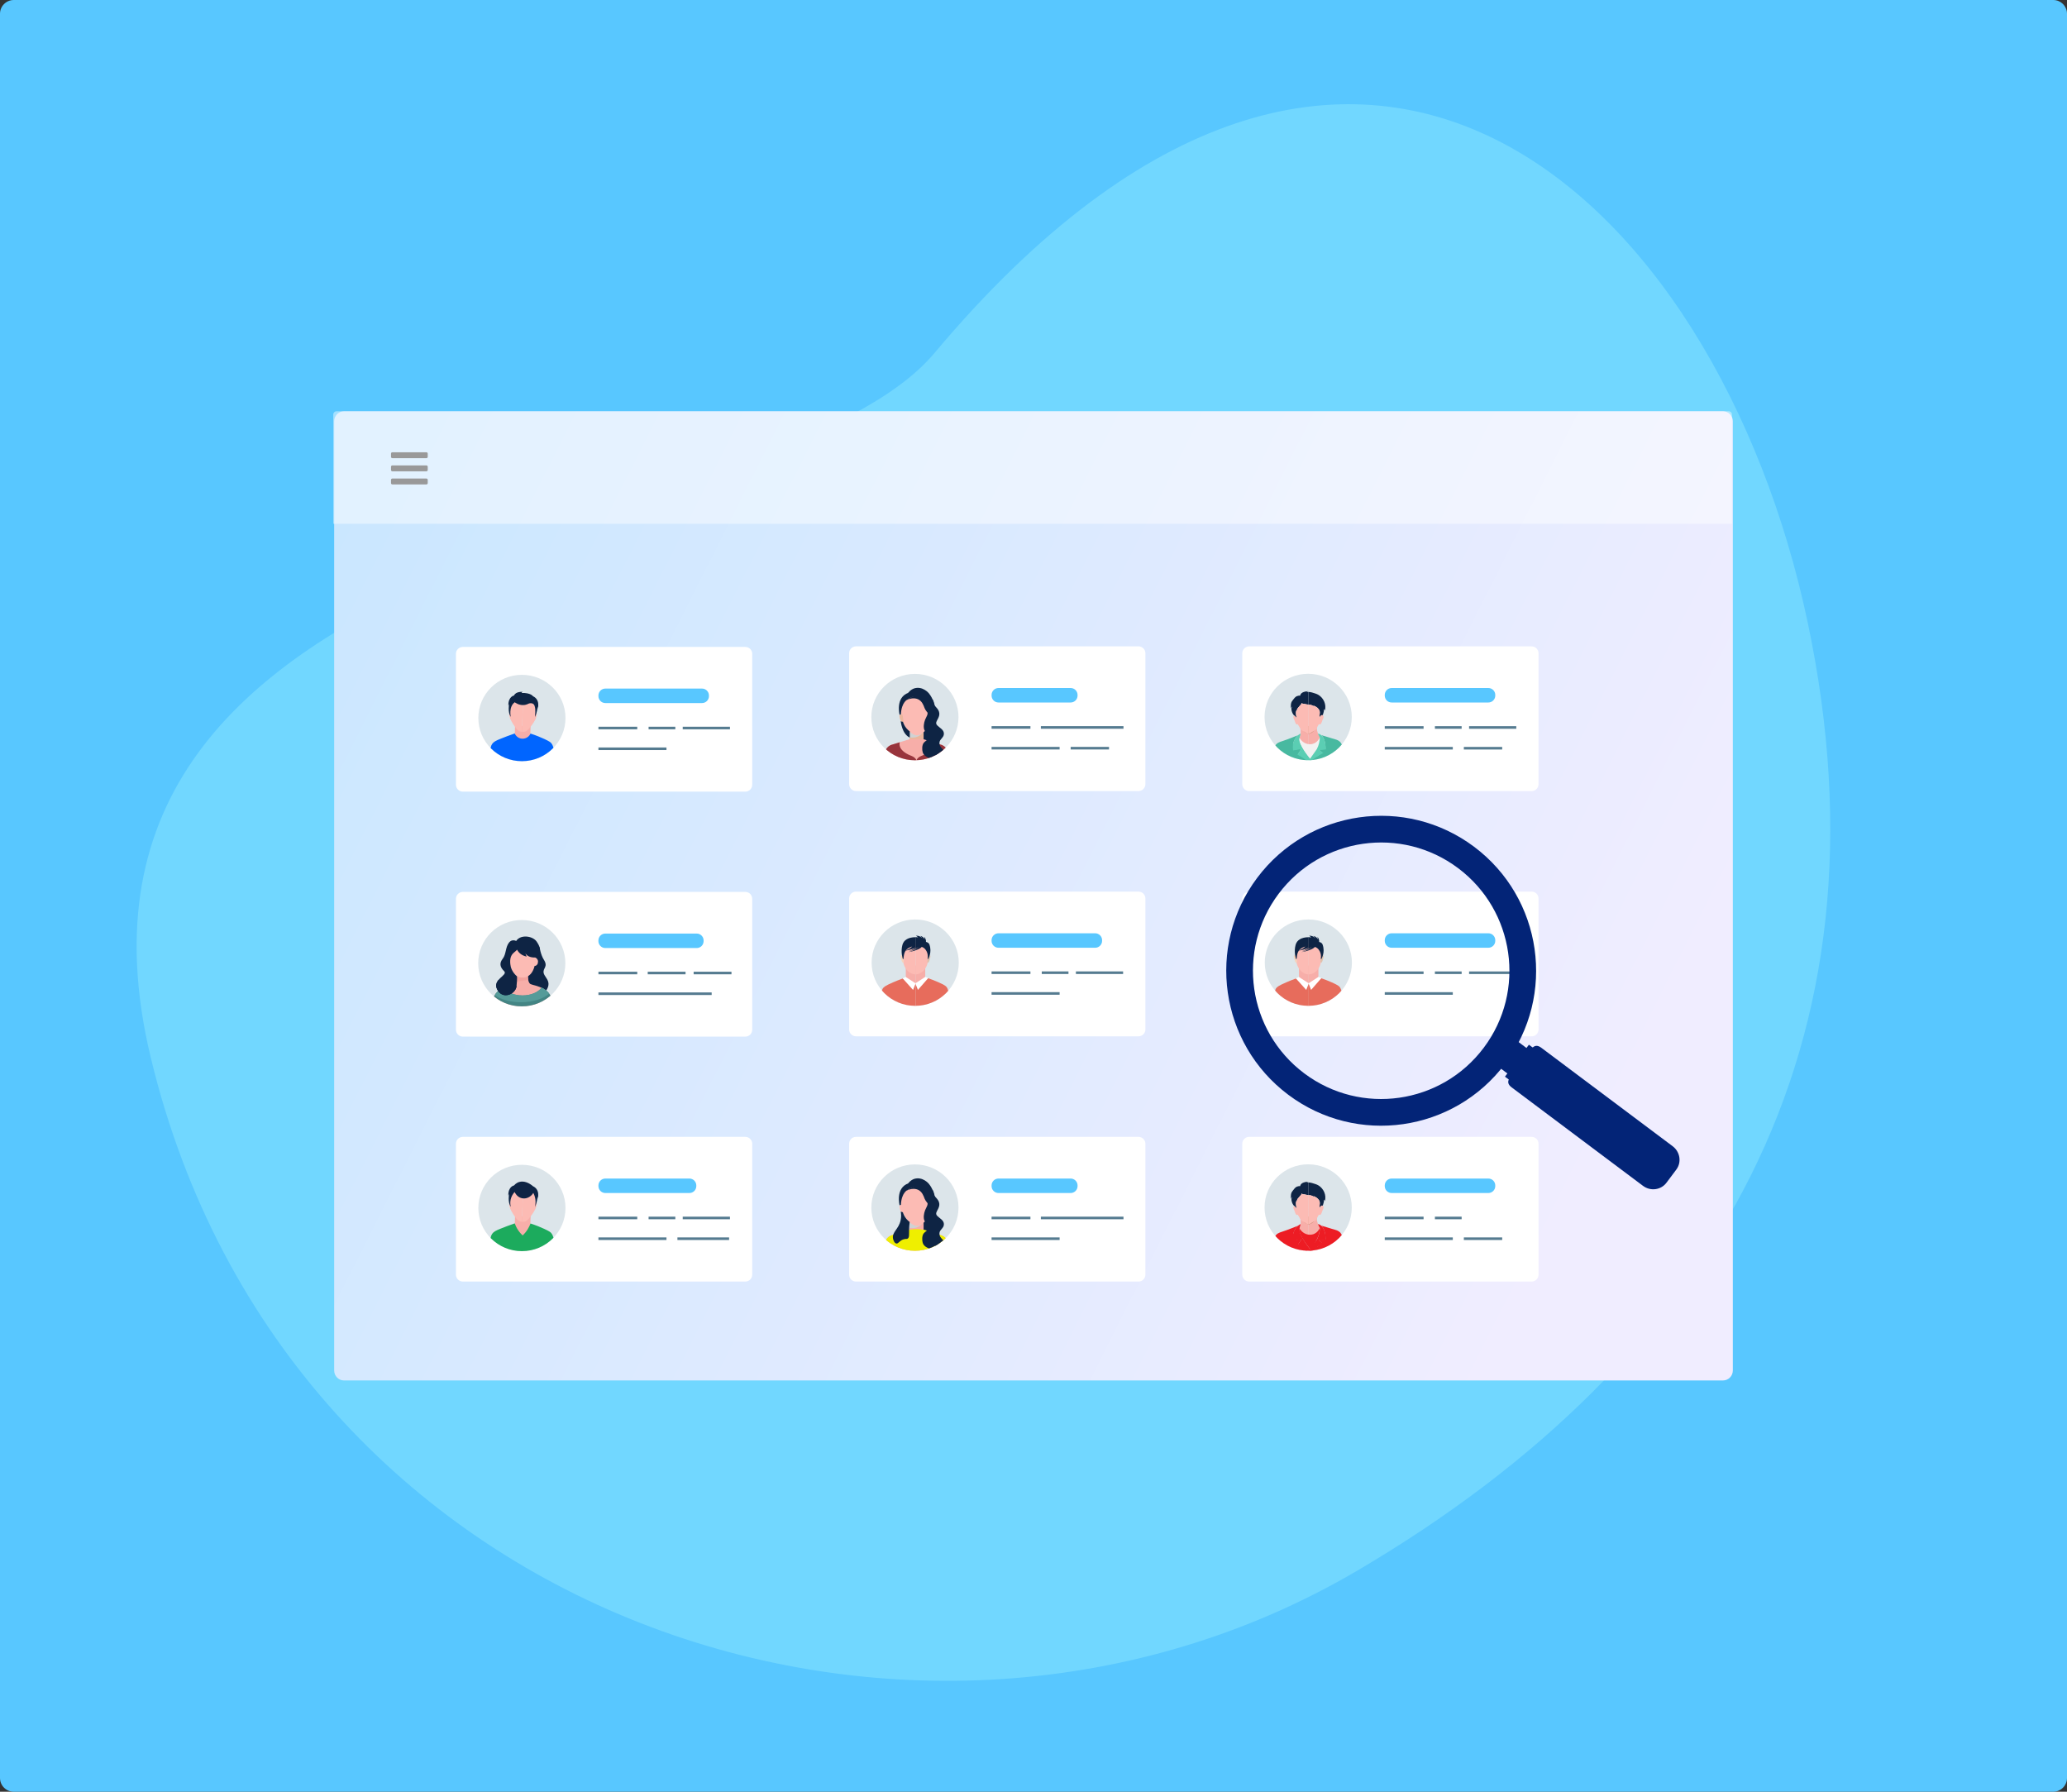 <?xml version="1.0" encoding="utf-8"?>
<svg xmlns="http://www.w3.org/2000/svg" xmlns:xlink="http://www.w3.org/1999/xlink" version="1.1" id="Layer_1" x="0px" y="0px" viewBox="0 0 600 520" style="enable-background:new 0 0 600 520;">
<rect x="0" y="0" width="600" height="520" fill="#333333" stroke="none"/>
<style type="text/css">
	.st0{fill:#58C7FF;}
	.st1{fill:#71D7FF;}
	.st2{fill:url(#SVGID_1_);}
	.st3{opacity:0.45;fill:#FFFFFF;enable-background:new    ;}
	.st4{fill:#FFFFFF;}
	.st5{clip-path:url(#SVGID_3_);}
	.st6{fill:#ED1C24;}
	.st7{fill:#F7AEA9;}
	.st8{fill:#CE9174;}
	.st9{fill:#C0876C;}
	.st10{fill:#754C29;}
	.st11{fill:#0E2444;}
	.st12{fill:#FCBBB4;}
	.st13{fill:none;stroke:#557B90;stroke-width:0.75;stroke-miterlimit:10;}
	.st14{clip-path:url(#SVGID_5_);}
	.st15{fill:#D0D2D3;}
	.st16{fill:#EBB69D;}
	.st17{fill:#EFEF00;}
	.st18{clip-path:url(#SVGID_7_);}
	.st19{fill:#1CAB5D;}
	.st20{clip-path:url(#SVGID_9_);}
	.st21{fill:#F4D4BD;}
	.st22{fill:#E76C5C;}
	.st23{fill:#E0C1AD;}
	.st24{fill:none;}
	.st25{fill:#5B5449;}
	.st26{clip-path:url(#SVGID_11_);}
	.st27{clip-path:url(#SVGID_13_);}
	.st28{fill:#F2A39E;}
	.st29{fill:#438584;}
	.st30{fill:#559B99;}
	.st31{fill:#D97E65;}
	.st32{clip-path:url(#SVGID_15_);}
	.st33{fill:#48B9A0;}
	.st34{fill:#5BCEB3;}
	.st35{fill:#F2F2F2;}
	.st36{clip-path:url(#SVGID_17_);}
	.st37{fill:#98343C;}
	.st38{clip-path:url(#SVGID_19_);}
	.st39{fill:#0065FF;}
	.st40{fill:#032477;}
	.st41{fill:#999999;}
</style>
<g>
	<g>
		<path class="st0" d="M596,520H4c-2.21,0-4-1.79-4-4V4c0-2.21,1.79-4,4-4h592c2.21,0,4,1.79,4,4v512C600,518.21,598.21,520,596,520&#xD;&#xA;			z"/>
	</g>
</g>
<g>
	<path class="st1" d="M524.77,180.82C498.61,56.54,393.44-43.15,271.27,102.44c-45.43,54.14-264.1,52.61-227.5,204.52&#xD;&#xA;		c39.48,163.84,222.5,223.95,350.19,148.89C498.68,394.29,550.47,302.96,524.77,180.82z"/>
</g>
<linearGradient id="SVGID_1_" gradientUnits="userSpaceOnUse" x1="461.384" y1="341.452" x2="94.256" y2="156.159">
	<stop offset="3.196674e-08" style="stop-color:#F0EDFF"/>
	<stop offset="1" style="stop-color:#CAE7FF"/>
</linearGradient>
<path class="st2" d="M99.85,119.36h400.3c1.57,0,2.85,1.3,2.85,2.9v275.48c0,1.6-1.28,2.9-2.85,2.9H99.85c-1.57,0-2.85-1.3-2.85-2.9&#xD;&#xA;	V122.26C97,120.66,98.28,119.36,99.85,119.36z"/>
<path class="st3" d="M502.74,152.01h-406v-31.72c0-0.51,0.42-0.93,0.93-0.93h404.15c0.51,0,0.91,0.41,0.91,0.91V152.01z"/>
<g>
	<path class="st4" d="M444.6,371.94h-82c-1.1,0-2-0.9-2-2v-38c0-1.1,0.9-2,2-2h82c1.1,0,2,0.9,2,2v38&#xD;&#xA;		C446.6,371.05,445.71,371.94,444.6,371.94z"/>
	<g>
		<defs>
			<ellipse id="SVGID_2_" cx="379.73" cy="350.45" rx="12.66" ry="12.54"/>
		</defs>
		<use xlink:href="#SVGID_2_" style="overflow:visible;fill:#DCE5EA;"/>
		<clipPath id="SVGID_3_">
			<use xlink:href="#SVGID_2_" style="overflow:visible;"/>
		</clipPath>
		<g class="st5">
			<g>
				<g id="_x31_0_1_">
					<g>
						<g id="XMLID_56_">
							<path class="st6" d="M379.43,363.04c-0.19-0.16-0.38-0.33-0.59-0.5c-0.73-0.58-1.44-1.01-2.05-1.34c0,0,1.11-1.6,0.98-1.6&#xD;&#xA;								l-2.32,0.39c0,0-0.14-0.08-0.06-1.79c0.29-1.29,0.92-2.06,1.43-2.48c-0.08,0.03-3.07,1.25-4.65,1.75&#xD;&#xA;								c-0.81,0.25-1.66,0.55-2.03,1.39c-0.15,0.33-0.13,0.83-0.17,1.18c-0.12,1-0.18,2-0.22,3.01L379.43,363.04z"/>
							<path class="st6" d="M380.58,362.86c0,0-3.87-4.55-3.3-6.35c0.25-0.71,0.26-1.26,0.26-1.26s-0.1,0.04-0.25,0.13&#xD;&#xA;								c-0.13,0.07-0.32,0.19-0.52,0.37c0,0,0,0,0,0c-0.51,0.44-1.16,1.23-1.45,2.55c-0.08,1.76,0.06,1.84,0.06,1.84l2.36-0.41&#xD;&#xA;								c-0.21,0.4-1.14,1.64-1.14,1.64c0.63,0.34,1.48,0.79,2.23,1.38c0.12,0.09,0.22,0.19,0.33,0.28l0.3,0l1.06,0l0.01,0&#xD;&#xA;								c0,0-0.01-0.01-0.01-0.01L380.58,362.86z"/>
							<path class="st6" d="M390.16,363.02c-0.03-0.45-0.07-0.89-0.11-1.35c-0.11-1.25-0.11-2.78-0.92-3.83&#xD;&#xA;								c-0.6-0.76-1.61-0.93-2.48-1.19c-1.04-0.32-2.08-0.63-3.12-0.95c0.58,0.52,1.22,1.62,1.24,3.99&#xD;&#xA;								c-0.67,0.13-1.82,0.21-2.15,0.08c0.29,0.24,1.18,1.06,1.18,1.06c-0.04-0.04-0.9,0.57-0.95,0.62&#xD;&#xA;								c-0.61,0.64-2.05,0.63-2.47,1.41c-0.01,0.03-0.03,0.09-0.06,0.17L390.16,363.02z"/>
							<g>
								<path class="st7" d="M377.46,353.46C377.46,353.46,377.45,353.46,377.46,353.46c-0.01,0-0.01,0-0.01,0s0.03,0.15,0.05,0.4&#xD;&#xA;									c0.07,0.63,0.14,1.87-0.29,2.65c0.42,0.95,0.68,1.85,2.65,1.91l-0.01-5.36C378.73,353.19,377.6,353.43,377.46,353.46z"/>
								<path class="st7" d="M382.21,353.63c0-0.04-0.01-0.08-0.01-0.12c0-0.02,0-0.03,0-0.05c-0.02-0.52-1.18-0.53-2.35-0.4&#xD;&#xA;									l0.01,5.36c0.28,0.01,0.61,0,0.97-0.03c1.25-0.29,1.93-0.92,2.33-2.11C382.67,355.71,382.29,354.64,382.21,353.63z"/>
								<path class="st8" d="M377.46,353.46C377.46,353.46,377.45,353.46,377.46,353.46c-0.01,0-0.01,0-0.01,0s1.24,1.77,2.41,1.84&#xD;&#xA;									l0-2.25C378.73,353.19,377.6,353.43,377.46,353.46z"/>
								<path class="st9" d="M382.2,353.46c-0.02-0.52-1.18-0.53-2.35-0.4l0,2.25c0.05,0,0.1,0,0.14,0c0.79-0.09,1.7-1.01,2.21-1.8&#xD;&#xA;									C382.2,353.49,382.2,353.48,382.2,353.46z"/>
							</g>
							<path class="st6" d="M381.31,358.16c-0.59,0.22-1.12,0.2-1.45,0.16c-0.11-0.01-0.19-0.03-0.26-0.04&#xD;&#xA;								c-1.47-0.29-2.24-1.51-2.39-1.76c-0.41,1.3,1.55,4.06,2.66,5.47c0.42,0.53,0.71,0.88,0.71,0.88l1.65-3.08&#xD;&#xA;								c0.03-0.06,0.06-0.12,0.09-0.18c0.51-1.02,0.79-2.14,0.8-3.28C383.04,356.54,382.55,357.69,381.31,358.16z"/>
							<path class="st6" d="M384.13,360.89c0,0-0.92-0.59-1.3-0.92c0.46,0.07,1.41-0.01,2.01-0.12c-0.02-2.12-0.52-3.24-1.04-3.84&#xD;&#xA;								c-0.09-0.12-0.19-0.22-0.28-0.3c-0.49-0.43-0.94-0.45-0.94-0.45s0.12,0.42,0.48,1.05c0,0.01,0.06,0.02,0.06,0.03&#xD;&#xA;								c-0.01,1.14-0.29,2.26-0.8,3.28c-0.03,0.06-0.06,0.12-0.09,0.18l-2.08,2.93c-0.05,0.1-0.1,0.21-0.14,0.32l0.07,0l0.53,0&#xD;&#xA;								l0.24,0C381.86,362.01,384.11,360.91,384.13,360.89z"/>
						</g>
						<g>
							<path class="st10" d="M379.84,342.92c0,0-0.01,0-0.01,0v0C379.83,342.93,379.83,342.92,379.84,342.92z"/>
							<path class="st11" d="M382.69,344.02c-0.25-0.15-0.52-0.27-0.8-0.36c-0.67-0.21-1.36-0.48-2.06-0.48l0.01,3.68&#xD;&#xA;								c0.02,0,0.04,0,0.06,0c0.4,0,0.74,0.09,1.1,0.25c0.15,0.07,0.32,0.2,0.48,0.2c-0.05-0.07-0.1-0.14-0.17-0.2&#xD;&#xA;								c0.25,0.17,0.57,0.28,0.82,0.45c0.39,0.27,0.82,0.73,0.94,1.2c0.15,0.59-0.15,1.23-0.01,1.83c0.04-0.16,0.25-0.46,0.4-0.6&#xD;&#xA;								c-0.09,0.1,0.27,0.08,0.28,0.07c0.09-0.02,0.14-0.06,0.18-0.12c0.06-0.08,0.09-0.2,0.14-0.33c0.16-0.46,0.27-0.95,0.25-1.45&#xD;&#xA;								c0.02,0.02,0.06,0.07,0.11,0.13c0.08,0.1,0.17,0.23,0.15,0.28C385.09,346.84,384.2,344.92,382.69,344.02z"/>
							<path class="st11" d="M379.18,343.25c0.2-0.13,0.42-0.24,0.64-0.32v0c-0.44,0.02-0.88,0.1-1.3,0.23&#xD;&#xA;								c-0.24,0.08-0.47,0.17-0.66,0.33c-0.25,0.19-0.41,0.49-0.5,0.78c-0.2-0.09-0.69,0.03-0.9,0.12c-0.53,0.23-0.78,0.68-1.14,1.1&#xD;&#xA;								c-0.14,0.16-0.25,0.31-0.34,0.47c-0.13,0.23-0.21,0.48-0.25,0.81c-0.04,0.4-0.02,0.81,0.01,1.21&#xD;&#xA;								c0.06-0.21,0.16-0.41,0.3-0.58c0.01,0.18-0.1,0.32-0.14,0.5c-0.05,0.22-0.01,0.47,0.04,0.68c0.09,0.45,0.29,0.9,0.58,1.26&#xD;&#xA;								c0.04,0.05,0.09,0.1,0.14,0.15c0.04,0.04,0.09,0.09,0.14,0.13c0.27,0.24,0.58,0.51,0.61,0.81c-0.07-0.63-0.27-1.18-0.23-1.77&#xD;&#xA;								c0.01-0.09,0.02-0.17,0.03-0.26c0.03-0.13,0.06-0.27,0.12-0.41c0.03,0.08,0.07,0.16,0.09,0.24c0.03-0.78,0.47-1.02,0.91-1.58&#xD;&#xA;								c0.2-0.25,0.47-0.44,0.54-0.78c0.23,0.29,0.46,0.19,0.77,0.25c0.42,0.09,0.77,0.21,1.2,0.22l-0.01-3.68&#xD;&#xA;								C379.61,343.17,379.4,343.19,379.18,343.25z"/>
							<path class="st12" d="M383.53,349.93c-0.2,0.12-0.41,0.41-0.47,0.65c-0.14-0.6,0.16-1.24,0.01-1.83&#xD;&#xA;								c-0.12-0.47-0.55-0.93-0.94-1.2c-0.25-0.17-0.58-0.28-0.82-0.45c0.06,0.06,0.12,0.13,0.17,0.2c-0.16,0-0.33-0.13-0.48-0.2&#xD;&#xA;								c-0.36-0.17-0.7-0.25-1.1-0.25c-0.02,0-0.04,0-0.06,0l0.01,8.37c0.55,0,0.6-0.12,0.84-0.3c0.29-0.21,0.61-0.36,0.92-0.54&#xD;&#xA;								c0.14-0.07,0.24-0.16,0.33-0.25c0.12-0.12,0.2-0.27,0.29-0.45c0.09-0.19,0.45-0.97,0.6-1.15c-0.01,0.01,0.18,0.07,0.2,0.07&#xD;&#xA;								c0.08,0.01,0.16,0,0.23-0.04c0.12-0.06,0.21-0.21,0.28-0.32c0.16-0.27,0.21-0.59,0.33-0.88c0.12-0.32,0.34-0.63,0.33-0.99&#xD;&#xA;								C384.18,350.02,383.88,349.73,383.53,349.93z"/>
							<path class="st12" d="M378.63,346.63c-0.31-0.07-0.54,0.04-0.77-0.26c-0.06,0.33-0.34,0.53-0.54,0.78&#xD;&#xA;								c-0.44,0.56-0.88,0.79-0.91,1.58c-0.02-0.08-0.07-0.16-0.09-0.24c-0.06,0.14-0.1,0.28-0.12,0.41c0,0.09-0.01,0.17-0.03,0.26&#xD;&#xA;								c-0.04,0.59,0.16,1.14,0.23,1.77c-0.04-0.36-0.47-0.66-0.75-0.94c-0.02,0.02-0.05,0.04-0.07,0.06&#xD;&#xA;								c-0.03,0.02-0.05,0.04-0.07,0.07c-0.25,0.35,0.13,0.95,0.25,1.27c0.1,0.26,0.15,0.53,0.28,0.78&#xD;&#xA;								c0.05,0.11,0.12,0.22,0.19,0.32c0.06,0.09,0.23,0.12,0.34,0.11c0.06-0.01,0.11-0.04,0.14-0.09c0.19,0.44,0.48,0.77,0.69,1.2&#xD;&#xA;								c0.16,0.31,0.3,0.52,0.6,0.68c0.01,0.01,0.02,0.01,0.03,0.02c0.32,0.17,0.63,0.32,0.93,0.53c0.25,0.18,0.24,0.29,0.87,0.29&#xD;&#xA;								c0.01,0,0.02,0,0.03,0l-0.01-8.37C379.4,346.85,379.05,346.72,378.63,346.63z"/>
						</g>
					</g>
				</g>
			</g>
		</g>
	</g>
	<g>
		<path class="st0" d="M432.04,346.24h-28.08c-1.1,0-2-0.9-2-2v-0.2c0-1.1,0.9-2,2-2h28.08c1.1,0,2,0.9,2,2v0.2&#xD;&#xA;			C434.04,345.34,433.14,346.24,432.04,346.24z"/>
	</g>
	<line class="st13" x1="401.96" y1="353.48" x2="413.23" y2="353.48"/>
	<line class="st13" x1="401.96" y1="359.5" x2="421.71" y2="359.5"/>
	<line class="st13" x1="424.92" y1="359.5" x2="436.05" y2="359.5"/>
	<line class="st13" x1="416.52" y1="353.48" x2="424.28" y2="353.48"/>
</g>
<g>
	<path class="st4" d="M330.48,371.94h-82c-1.1,0-2-0.9-2-2v-38c0-1.1,0.9-2,2-2h82c1.1,0,2,0.9,2,2v38&#xD;&#xA;		C332.48,371.05,331.58,371.94,330.48,371.94z"/>
	<g>
		<path class="st0" d="M310.79,346.24h-20.96c-1.1,0-2-0.9-2-2v-0.2c0-1.1,0.9-2,2-2h20.96c1.1,0,2,0.9,2,2v0.2&#xD;&#xA;			C312.79,345.34,311.89,346.24,310.79,346.24z"/>
	</g>
	<line class="st13" x1="287.83" y1="353.48" x2="299.11" y2="353.48"/>
	<line class="st13" x1="287.83" y1="359.5" x2="307.58" y2="359.5"/>
	<line class="st13" x1="302.14" y1="353.48" x2="326.12" y2="353.48"/>
	<g>
		<defs>
			<ellipse id="SVGID_4_" cx="265.58" cy="350.47" rx="12.65" ry="12.53"/>
		</defs>
		<use xlink:href="#SVGID_4_" style="overflow:visible;fill:#DCE5EA;"/>
		<clipPath id="SVGID_5_">
			<use xlink:href="#SVGID_4_" style="overflow:visible;"/>
		</clipPath>
		<g class="st14">
			<g>
				<g>
					<rect x="267.47" y="353.92" class="st11" width="2.65" height="3.57"/>
					<g>
						<rect x="264.01" y="354.72" class="st7" width="4.09" height="3.96"/>
						<path class="st15" d="M265.04,356.42c0.6-0.02,1.19-0.19,1.65-0.45c0.57-0.32,0.79-0.55,0.9-0.75&#xD;&#xA;							c0.07-0.12,0.11-0.24,0.14-0.32c0-0.07,0-0.15,0-0.22c-1.25-0.05-2.5-0.11-3.75-0.16c0.01,0.62,0.01,1.24,0.02,1.86&#xD;&#xA;							C264.34,356.42,264.7,356.43,265.04,356.42z"/>
					</g>
					<path class="st12" d="M270.85,348.59c0-3.5-2.09-5.51-4.68-5.53c-0.01,0-0.01,0-0.02,0c0,0,0,0,0,0c0,0,0,0,0,0&#xD;&#xA;						c-0.01,0-0.01,0-0.02,0c-2.59,0.02-4.68,2.03-4.68,5.53c0,4.54,3.26,7.19,4.7,7.2l0,0c0,0,0,0,0,0c0,0,0,0,0,0l0,0&#xD;&#xA;						C267.59,355.78,270.85,353.13,270.85,348.59z"/>
					<g>
						<path class="st16" d="M270.61,349.68l-0.29,2.24c1.14,0.51,1.32-2.13,1.32-2.13C271.38,349.13,270.61,349.68,270.61,349.68z"/>
						<path class="st12" d="M261.07,349.99c0,0,0.17,2.43,1.22,1.96l-0.27-2.06C262.02,349.88,261.31,349.38,261.07,349.99z"/>
					</g>
					<path class="st7" d="M264,356.9l-4.91,1.52c0,0-1.72,0.31-2.16,2.1l-0.75,3.25h9.8h0.09h9.8l-0.75-3.25&#xD;&#xA;						c-0.44-1.79-2.16-2.1-2.16-2.1l-4.91-1.52c-0.19,0.95-1.03,1.65-1.99,1.66C265.06,358.58,264.19,357.88,264,356.9z"/>
					<path class="st17" d="M275.86,363.78l-0.75-3.25c-0.44-1.79-2.16-2.1-2.16-2.1l-2.09-0.65c-1.88-0.85-3.49-1.02-4.47-1.05&#xD;&#xA;						c-1.68-0.05-3,0.3-4.2,0.61c-1.31,0.34-2.36,0.76-3.1,1.09c0,0-1.72,0.31-2.16,2.1l-0.75,3.25h10.07H275.86z"/>
					<path class="st11" d="M270.43,348.04c0.03,0.37,0.21,0.72,0.25,1.09c0.05,0.46-0.11,0.87-0.3,1.27&#xD;&#xA;						c-0.42,0.88-0.66,2.02-0.49,2.99c0.08,0.46,0.29,0.81,0.59,1.14c0.28,0.31,0.62,0.55,0.74,0.96c0.31,1.09-0.58,1.32-1.12,2.04&#xD;&#xA;						c-0.47,0.64-0.39,1.96-0.12,2.67c0.42,1.16,2.06,1.6,3.18,1.66c0.42,0.03,0.89,0.07,1.16-0.28c0.22-0.29,0.27-0.78,0.12-1.1&#xD;&#xA;						c-0.13-0.29-0.37-0.34-0.62-0.53c-0.27-0.2-0.49-0.51-0.7-0.77c-0.52-0.65-0.6-1.51-0.04-2.19c0.5-0.61,0.97-1.01,0.9-1.87&#xD;&#xA;						c-0.09-1.04-1.28-1.56-1.94-2.26c-0.63-0.67-0.08-1.28,0.24-1.95c0.24-0.5,0.43-0.96,0.38-1.54c-0.11-1.16-0.99-1.69-1.61-2.59"/>
					<path class="st11" d="M269.07,348.07c0.01,0.38,0.17,0.76,0.19,1.15c0.02,0.48-0.17,0.9-0.39,1.3c-0.5,0.89-0.81,2.07-0.7,3.09&#xD;&#xA;						c0.05,0.48,0.25,0.86,0.54,1.23c0.27,0.34,0.62,0.62,0.72,1.05c0.26,1.16-0.69,1.34-1.29,2.06c-0.53,0.64-0.53,2.02-0.29,2.78&#xD;&#xA;						c0.37,1.23,2.05,1.79,3.21,1.93c0.44,0.05,0.92,0.13,1.23-0.23c0.25-0.29,0.33-0.79,0.2-1.14c-0.12-0.32-0.37-0.38-0.61-0.59&#xD;&#xA;						c-0.27-0.23-0.48-0.56-0.68-0.85c-0.5-0.71-0.53-1.61,0.09-2.28c0.56-0.61,1.08-1,1.05-1.9c-0.03-1.1-1.24-1.7-1.88-2.48&#xD;&#xA;						c-0.62-0.74,0-1.35,0.37-2.02c0.28-0.51,0.35-0.99,0.49-1.59c0.32-1.34-0.05-3.34-0.64-4.32"/>
					<path class="st11" d="M263.23,345.5c0,0,3.61-1.85,4.95,1.85C268.18,347.35,268.72,341.7,263.23,345.5z"/>
					<path class="st11" d="M263.75,343.4c0,0-0.56,1.52-0.3,1.95c0,0-1.77,0.73-1.94,4.33c0,0-0.16-0.04-0.37,0.17&#xD;&#xA;						C261.14,349.86,259.79,344.76,263.75,343.4z"/>
					<path class="st11" d="M263.23,345.5c0,0,4.38-3.22,4.84,1.46c0,0,0.67,2.99,2.78,2.73c0,0,1.29-2.98-1.2-6.09&#xD;&#xA;						c0,0-1.77-2.25-4.35-1.44C265.3,342.17,262.76,343.06,263.23,345.5z"/>
					<path class="st11" d="M261.46,351.64c0.11,0.61,0.2,1.53-0.04,2.57c-0.57,2.5-2.48,3.36-2.22,5.16&#xD;&#xA;						c0.1,0.66,0.49,1.45,0.99,1.53c0.62,0.1,0.96-0.95,2.25-1.26c0.62-0.15,0.78,0.03,1.07-0.19c0.47-0.36,0.35-1.08,0.38-2.56&#xD;&#xA;						c0.01-0.52,0.05-1.3,0.16-2.25c-0.28-0.21-0.62-0.5-0.94-0.88c-0.6-0.72-0.89-1.45-1.03-1.93&#xD;&#xA;						C261.88,351.76,261.67,351.7,261.46,351.64z"/>
				</g>
			</g>
		</g>
	</g>
</g>
<g>
	<path class="st4" d="M216.35,371.94h-82c-1.1,0-2-0.9-2-2v-38c0-1.1,0.9-2,2-2h82c1.1,0,2,0.9,2,2v38&#xD;&#xA;		C218.35,371.05,217.46,371.94,216.35,371.94z"/>
	<g>
		<path class="st0" d="M200.12,346.24h-24.41c-1.1,0-2-0.9-2-2v-0.2c0-1.1,0.9-2,2-2h24.41c1.1,0,2,0.9,2,2v0.2&#xD;&#xA;			C202.12,345.34,201.23,346.24,200.12,346.24z"/>
	</g>
	<line class="st13" x1="173.71" y1="353.48" x2="184.98" y2="353.48"/>
	<line class="st13" x1="173.71" y1="359.5" x2="193.46" y2="359.5"/>
	<line class="st13" x1="196.64" y1="359.5" x2="211.64" y2="359.5"/>
	<line class="st13" x1="188.27" y1="353.48" x2="196.03" y2="353.48"/>
	<line class="st13" x1="198.18" y1="353.48" x2="211.89" y2="353.48"/>
	<g>
		<defs>
			<ellipse id="SVGID_6_" cx="151.5" cy="350.58" rx="12.65" ry="12.53"/>
		</defs>
		<use xlink:href="#SVGID_6_" style="overflow:visible;fill:#DCE5EA;"/>
		<clipPath id="SVGID_7_">
			<use xlink:href="#SVGID_6_" style="overflow:visible;"/>
		</clipPath>
		<g class="st18">
			<g>
				<g>
					<g id="_x39__1_">
						<g>
							<path class="st7" d="M149.5,353.06l-0.01,0.33l-0.08,2.74c0.02,0.29,0.1,1.19,0.61,1.94c0.71,1.05,1.68,0.92,1.81,0.9&#xD;&#xA;								c0.08,0,1.18,0.03,1.77-1.22c0.3-0.63,0.33-1.29,0.33-1.59l0.1-3.36L149.5,353.06z"/>
							<path class="st12" d="M155.83,349c0-0.16-0.08-0.44-0.29-0.29c-0.13,0.1-0.13,0.3-0.14,0.3c-0.02,0,0.21-1.03-0.07-1.91&#xD;&#xA;								c-0.33-1.02-1.24-1.49-1.34-1.53c-0.61-0.27-1.44-0.29-2.08-0.08c-0.03-0.01-0.07-0.02-0.11-0.04l-0.26,9.13&#xD;&#xA;								c0.04,0,0.07,0,0.11,0c0.19,0.02,0.48,0.02,0.81-0.08c0.32-0.1,0.76-0.32,1.89-1.9c0.39-0.55,0.77-1.13,1.13-1.87&#xD;&#xA;								C155.48,350.74,155.85,349.82,155.83,349z"/>
							<path class="st12" d="M149.82,345.75c-0.95,0.34-1.32,1.19-1.42,1.4c-0.37,0.81-0.33,1.81-0.3,1.81c0.01,0,0.08-0.18,0-0.27&#xD;&#xA;								c-0.03-0.04-0.09-0.06-0.14-0.05c-0.11,0.02-0.16,0.19-0.17,0.31c-0.06,0.78,0.25,1.7,0.25,1.7&#xD;&#xA;								c0.28,0.64,0.58,1.18,0.96,1.77c1.05,1.65,1.5,1.91,1.84,2.03c0.28,0.1,0.54,0.12,0.7,0.12l0.25-8.82&#xD;&#xA;								C151.18,345.56,150.41,345.54,149.82,345.75z"/>
						</g>
						<g>
							<g>
								<path class="st19" d="M161.72,363.72c-0.18-0.83-0.35-1.55-0.48-2.16c-0.59-2.57-0.75-3.14-1.23-3.7&#xD;&#xA;									c-0.18-0.21-0.47-0.5-2.07-1.23c-0.93-0.43-2.27-1-3.95-1.54c-0.18,0.5-0.45,1.11-0.86,1.75c-0.48,0.75-0.99,1.32-1.41,1.72&#xD;&#xA;									c-0.4-0.37-0.88-0.88-1.34-1.57c-0.48-0.72-0.78-1.41-0.97-1.94c-1.61,0.56-3,1.09-4.11,1.54&#xD;&#xA;									c-1.36,0.55-2.01,0.86-2.47,1.56c-0.39,0.58-0.38,1.03-0.58,2.21c-0.14,0.81-0.38,1.99-0.81,3.42&#xD;&#xA;									c3.34-0.02,6.68-0.04,10.02-0.07C154.88,363.72,158.3,363.72,161.72,363.72z"/>
							</g>
						</g>
					</g>
				</g>
				<path class="st11" d="M148.27,350.24c-0.1-0.39-0.19-0.95-0.12-1.61c0.15-1.39,0.9-2.32,1.23-2.68c0.07,0.15,0.67,1.48,2.1,1.8&#xD;&#xA;					c1.25,0.28,2.6-0.33,3.32-1.53c0.14,0.25,0.27,0.54,0.38,0.87c0.44,1.31,0.26,2.51,0.1,3.19c0,0,0.65-1.2,0.75-3.07&#xD;&#xA;					c0,0,0.08,0.33,0.1,0.74c0,0,0.29-1.41-0.08-2.27c0,0-0.25-0.91-1.36-1.43c-0.14-0.12-0.35-0.31-0.65-0.5&#xD;&#xA;					c-0.39-0.25-1.82-1.17-3.36-0.7c-0.3,0.09-0.9,0.33-1.48,1c0,0-1.68,0.26-1.65,2.92l0.2-0.49&#xD;&#xA;					C147.77,346.49,147.33,348.98,148.27,350.24z"/>
			</g>
		</g>
	</g>
</g>
<g>
	<path class="st4" d="M444.6,300.77h-82c-1.1,0-2-0.9-2-2v-38c0-1.1,0.9-2,2-2h82c1.1,0,2,0.9,2,2v38&#xD;&#xA;		C446.6,299.87,445.71,300.77,444.6,300.77z"/>
	<g>
		<path class="st0" d="M432.04,275.06h-28.08c-1.1,0-2-0.9-2-2v-0.2c0-1.1,0.9-2,2-2h28.08c1.1,0,2,0.9,2,2v0.2&#xD;&#xA;			C434.04,274.17,433.14,275.06,432.04,275.06z"/>
	</g>
	<line class="st13" x1="401.96" y1="282.31" x2="413.23" y2="282.31"/>
	<line class="st13" x1="401.96" y1="288.33" x2="421.71" y2="288.33"/>
	<line class="st13" x1="416.52" y1="282.31" x2="424.28" y2="282.31"/>
	<line class="st13" x1="426.44" y1="282.31" x2="440.14" y2="282.31"/>
	<g>
		<defs>
			<ellipse id="SVGID_8_" cx="379.78" cy="279.38" rx="12.65" ry="12.53"/>
		</defs>
		<use xlink:href="#SVGID_8_" style="overflow:visible;fill:#DCE5EA;"/>
		<clipPath id="SVGID_9_">
			<use xlink:href="#SVGID_8_" style="overflow:visible;"/>
		</clipPath>
		<g class="st20">
			<g id="XMLID_1_">
				<g id="XMLID_3_">
					<g id="XMLID_4_">
						<g id="XMLID_21_">
							<path id="XMLID_30_" class="st7" d="M379.88,280.19h-2.82v1.93v1.29c0,0.48,0.89,2,2.82,2V280.19z"/>
							<g id="XMLID_26_">
								<path id="XMLID_29_" class="st12" d="M379.88,273.8c-3.18,0-3.65,1.94-3.65,4.42c0,2.75,1.86,4.57,3.65,4.57V273.8z"/>
							</g>
							<path id="XMLID_25_" class="st21" d="M376.27,277.89c-0.22-0.74-0.53-0.74-0.66-0.55s-0.03,0.63,0.19,1.35&#xD;&#xA;								c0.18,0.57,0.35,0.84,0.6,0.62C376.65,279.1,376.27,277.89,376.27,277.89z"/>
							<path id="XMLID_24_" class="st22" d="M376.17,283.98c-1.13,0.41-2.07,0.8-2.76,1.1c-2.37,1.02-2.78,1.4-3.06,1.85&#xD;&#xA;								c-0.2,0.32-0.31,0.97-0.53,2.27c-0.25,1.42-0.35,3.03-0.35,3.03c0,0,0,0,0,0h9.27h0.5h0.65v-6.71&#xD;&#xA;								C378.64,285,377.41,284.49,376.17,283.98z"/>
							<g id="XMLID_22_">
								<path id="XMLID_23_" class="st4" d="M377.02,283.53c-0.28,0.14-0.57,0.29-0.85,0.43c1,1.11,2,2.22,3,3.34l0.71-1.79v-0.14&#xD;&#xA;									C378.92,284.76,377.97,284.14,377.02,283.53z"/>
							</g>
						</g>
						<g id="XMLID_13_">
							<path id="XMLID_20_" class="st7" d="M379.88,280.19h2.82v1.93v1.29c0,0.48-0.89,2-2.82,2V280.19z"/>
							<g id="XMLID_18_">
								<path id="XMLID_19_" class="st12" d="M379.88,273.8c3.18,0,3.65,1.94,3.65,4.42c0,2.75-1.86,4.57-3.65,4.57V273.8z"/>
							</g>
							<path id="XMLID_17_" class="st23" d="M383.48,277.89c0.22-0.74,0.53-0.74,0.66-0.55c0.13,0.19,0.03,0.63-0.19,1.35&#xD;&#xA;								c-0.18,0.57-0.35,0.84-0.6,0.62C383.11,279.1,383.48,277.89,383.48,277.89z"/>
							<path id="XMLID_16_" class="st22" d="M383.5,283.9c0.74,0.25,1.77,0.63,2.98,1.16c1.88,0.83,2.19,1.14,2.37,1.35&#xD;&#xA;								c0.36,0.43,0.52,0.87,0.99,3.28c0.2,1.02,0.35,1.88,0.47,2.54c-3.47,0-6.95,0-10.42,0v-6.71&#xD;&#xA;								C381.08,284.97,382.29,284.44,383.5,283.9z"/>
							<g id="XMLID_14_">
								<path id="XMLID_15_" class="st4" d="M382.7,283.53c0.29,0.11,0.58,0.23,0.87,0.34c-1,1.14-1.99,2.28-2.99,3.42l-0.71-1.79&#xD;&#xA;									v-0.14C380.82,284.76,381.76,284.14,382.7,283.53z"/>
							</g>
						</g>
						<path id="XMLID_12_" class="st24" d="M377.16,275.71c-0.03,0.04-0.06,0.07-0.09,0.11c0.45-0.17,1.33-0.55,1.85-1.12&#xD;&#xA;							C378.25,274.89,377.57,275.25,377.16,275.71z"/>
						<path id="XMLID_11_" class="st11" d="M377.72,276.32c0,0,1.08-0.14,2.16-0.5v-0.3C378.92,276.04,377.72,276.32,377.72,276.32z"/>
						<path id="XMLID_8_" class="st11" d="M376.08,274.23c-0.56,2.07,0.07,3.97,0.15,4.16c0.32,0.06,0.04-1.45,0.8-2.51&#xD;&#xA;							c0.53-0.09,1.85-0.34,2.85-0.84V272C377.83,272,376.47,272.79,376.08,274.23z M377.07,275.82c0.03-0.04,0.06-0.07,0.09-0.11&#xD;&#xA;							c0.41-0.46,1.08-0.82,1.76-1.01C378.4,275.27,377.52,275.65,377.07,275.82z"/>
						<path id="XMLID_7_" class="st11" d="M377.98,276.03c0,0,0.99-0.17,1.9-0.61v-0.38C379.12,275.68,377.98,276.03,377.98,276.03z"/>
						<polygon id="XMLID_6_" class="st25" points="379.88,275.04 379.88,275.04 379.89,275.03"/>
						<path id="XMLID_5_" class="st11" d="M381.7,274.82c0.44,0.16,0.79,0.4,1.05,0.73c1.17,1.51,0.44,2.9,0.78,2.84&#xD;&#xA;							c0.08-0.19,1.2-1.95,0.39-4.25c-0.23-0.66-1.01-0.76-1.01-0.76c0.12-0.78-0.49-1.51-0.49-1.51s0.1,0.34,0.09,0.71&#xD;&#xA;							c-0.2-0.39-0.58-0.82-1.27-0.96c0,0,0.36,0.29,0.63,0.68c-0.01,0-0.01,0-0.01-0.01c-0.46-0.41-0.93-0.75-1.84-0.73&#xD;&#xA;							c0,0,0.14,0.18,0.63,0.47c-0.25-0.02-0.51-0.03-0.79-0.03v3.03c0,0,0.01,0,0.01-0.01c0,0-0.01,0.01-0.01,0.01v0.38&#xD;&#xA;							c0.34-0.17,0.67-0.37,0.93-0.62c-0.22,0.27-0.55,0.51-0.93,0.72v0.3C380.58,275.58,381.28,275.26,381.7,274.82z"/>
					</g>
				</g>
			</g>
		</g>
	</g>
</g>
<g>
	<path class="st4" d="M330.48,300.76h-82c-1.1,0-2-0.9-2-2v-38c0-1.1,0.9-2,2-2h82c1.1,0,2,0.9,2,2v38&#xD;&#xA;		C332.48,299.87,331.58,300.76,330.48,300.76z"/>
	<g>
		<path class="st0" d="M317.91,275.06h-28.08c-1.1,0-2-0.9-2-2v-0.2c0-1.1,0.9-2,2-2h28.08c1.1,0,2,0.9,2,2v0.2&#xD;&#xA;			C319.91,274.16,319.02,275.06,317.91,275.06z"/>
	</g>
	<line class="st13" x1="287.83" y1="282.3" x2="299.11" y2="282.3"/>
	<line class="st13" x1="287.83" y1="288.32" x2="307.58" y2="288.32"/>
	<line class="st13" x1="302.4" y1="282.3" x2="310.15" y2="282.3"/>
	<line class="st13" x1="312.31" y1="282.3" x2="326.01" y2="282.3"/>
	<g>
		<defs>
			<ellipse id="SVGID_10_" cx="265.66" cy="279.38" rx="12.65" ry="12.53"/>
		</defs>
		<use xlink:href="#SVGID_10_" style="overflow:visible;fill:#DCE5EA;"/>
		<clipPath id="SVGID_11_">
			<use xlink:href="#SVGID_10_" style="overflow:visible;"/>
		</clipPath>
		<g class="st26">
			<g id="XMLID_27_">
				<g id="XMLID_28_">
					<g id="XMLID_31_">
						<g id="XMLID_48_">
							<path id="XMLID_55_" class="st7" d="M265.75,280.19h-2.82v1.93v1.29c0,0.48,0.89,2,2.82,2V280.19z"/>
							<g id="XMLID_53_">
								<path id="XMLID_54_" class="st12" d="M265.75,273.8c-3.18,0-3.65,1.94-3.65,4.42c0,2.75,1.86,4.57,3.65,4.57V273.8z"/>
							</g>
							<path id="XMLID_52_" class="st21" d="M262.15,277.89c-0.22-0.74-0.53-0.74-0.66-0.55c-0.13,0.19-0.03,0.63,0.19,1.35&#xD;&#xA;								c0.18,0.57,0.35,0.84,0.6,0.62C262.52,279.09,262.15,277.89,262.15,277.89z"/>
							<path id="XMLID_51_" class="st22" d="M262.04,283.98c-1.13,0.41-2.07,0.8-2.76,1.1c-2.37,1.02-2.78,1.4-3.06,1.85&#xD;&#xA;								c-0.2,0.32-0.31,0.97-0.53,2.27c-0.25,1.42-0.35,3.03-0.35,3.03c0,0,0,0,0,0h9.27h0.5h0.65v-6.71&#xD;&#xA;								C264.52,285,263.28,284.49,262.04,283.98z"/>
							<g id="XMLID_49_">
								<path id="XMLID_50_" class="st4" d="M262.89,283.53c-0.28,0.14-0.57,0.29-0.85,0.43c1,1.11,2,2.22,3,3.34l0.71-1.79v-0.14&#xD;&#xA;									C264.8,284.75,263.85,284.14,262.89,283.53z"/>
							</g>
						</g>
						<g id="XMLID_40_">
							<path id="XMLID_47_" class="st7" d="M265.75,280.19h2.82v1.93v1.29c0,0.48-0.89,2-2.82,2V280.19z"/>
							<g id="XMLID_45_">
								<path id="XMLID_46_" class="st12" d="M265.75,273.8c3.18,0,3.65,1.94,3.65,4.42c0,2.75-1.86,4.57-3.65,4.57V273.8z"/>
							</g>
							<path id="XMLID_44_" class="st23" d="M269.36,277.89c0.22-0.74,0.53-0.74,0.66-0.55c0.13,0.19,0.03,0.63-0.19,1.35&#xD;&#xA;								c-0.18,0.57-0.35,0.84-0.6,0.62C268.98,279.09,269.36,277.89,269.36,277.89z"/>
							<path id="XMLID_43_" class="st22" d="M269.37,283.89c0.74,0.25,1.77,0.63,2.98,1.16c1.88,0.83,2.19,1.14,2.37,1.35&#xD;&#xA;								c0.36,0.43,0.52,0.87,0.99,3.28c0.2,1.02,0.35,1.88,0.47,2.54c-3.47,0-6.95,0-10.42,0v-6.71&#xD;&#xA;								C266.96,284.97,268.16,284.43,269.37,283.89z"/>
							<g id="XMLID_41_">
								<path id="XMLID_42_" class="st4" d="M268.57,283.53c0.29,0.11,0.58,0.23,0.87,0.34c-1,1.14-1.99,2.28-2.99,3.42l-0.71-1.79&#xD;&#xA;									v-0.14C266.69,284.75,267.63,284.14,268.57,283.53z"/>
							</g>
						</g>
						<path id="XMLID_39_" class="st24" d="M263.04,275.71c-0.03,0.04-0.06,0.07-0.09,0.11c0.45-0.17,1.33-0.55,1.85-1.12&#xD;&#xA;							C264.12,274.88,263.44,275.25,263.04,275.71z"/>
						<path id="XMLID_38_" class="st11" d="M263.59,276.32c0,0,1.08-0.14,2.16-0.5v-0.3C264.79,276.04,263.59,276.32,263.59,276.32z"/>
						<path id="XMLID_35_" class="st11" d="M261.95,274.23c-0.56,2.07,0.07,3.97,0.15,4.16c0.32,0.06,0.04-1.45,0.8-2.51&#xD;&#xA;							c0.53-0.09,1.85-0.34,2.85-0.84V272C263.7,272,262.34,272.79,261.95,274.23z M262.95,275.81c0.03-0.04,0.06-0.07,0.09-0.11&#xD;&#xA;							c0.41-0.46,1.08-0.82,1.76-1.01C264.27,275.27,263.4,275.65,262.95,275.81z"/>
						<path id="XMLID_34_" class="st11" d="M263.85,276.03c0,0,0.99-0.17,1.9-0.61v-0.38C264.99,275.68,263.85,276.03,263.85,276.03&#xD;&#xA;							z"/>
						<polygon id="XMLID_33_" class="st25" points="265.75,275.03 265.75,275.04 265.76,275.03"/>
						<path id="XMLID_32_" class="st11" d="M267.57,274.81c0.44,0.16,0.79,0.4,1.05,0.73c1.17,1.51,0.44,2.9,0.78,2.84&#xD;&#xA;							c0.08-0.19,1.2-1.95,0.39-4.25c-0.23-0.66-1.01-0.76-1.01-0.76c0.12-0.78-0.49-1.51-0.49-1.51s0.1,0.34,0.09,0.71&#xD;&#xA;							c-0.2-0.39-0.58-0.82-1.27-0.96c0,0,0.36,0.29,0.63,0.68c-0.01,0-0.01,0-0.01-0.01c-0.46-0.41-0.93-0.75-1.84-0.73&#xD;&#xA;							c0,0,0.14,0.18,0.63,0.47c-0.25-0.02-0.51-0.03-0.79-0.03v3.03c0,0,0.01,0,0.01-0.01c0,0-0.01,0.01-0.01,0.01v0.38&#xD;&#xA;							c0.34-0.17,0.67-0.37,0.93-0.62c-0.22,0.27-0.55,0.51-0.93,0.72v0.3C266.45,275.58,267.16,275.26,267.57,274.81z"/>
					</g>
				</g>
			</g>
		</g>
	</g>
</g>
<g>
	<path class="st4" d="M216.35,300.85h-82c-1.1,0-2-0.9-2-2v-38c0-1.1,0.9-2,2-2h82c1.1,0,2,0.9,2,2v38&#xD;&#xA;		C218.35,299.95,217.46,300.85,216.35,300.85z"/>
	<g>
		<path class="st0" d="M202.24,275.14h-26.54c-1.1,0-2-0.9-2-2v-0.2c0-1.1,0.9-2,2-2h26.54c1.1,0,2,0.9,2,2v0.2&#xD;&#xA;			C204.24,274.24,203.35,275.14,202.24,275.14z"/>
	</g>
	<line class="st13" x1="173.71" y1="282.39" x2="184.98" y2="282.39"/>
	<line class="st13" x1="173.71" y1="288.4" x2="206.58" y2="288.4"/>
	<line class="st13" x1="188.02" y1="282.39" x2="199" y2="282.39"/>
	<line class="st13" x1="201.35" y1="282.39" x2="212.33" y2="282.39"/>
	<g>
		<defs>
			<ellipse id="SVGID_12_" cx="151.46" cy="279.54" rx="12.65" ry="12.53"/>
		</defs>
		<use xlink:href="#SVGID_12_" style="overflow:visible;fill:#DCE5EA;"/>
		<clipPath id="SVGID_13_">
			<use xlink:href="#SVGID_12_" style="overflow:visible;"/>
		</clipPath>
		<g class="st27">
			<g>
				<g>
					<path class="st11" d="M156.61,274.81c0,0,0.31,2.23,1.25,3.71c1.36,2.14-0.39,2.42-0.04,3.91s3.06,2.74-0.16,6.13&#xD;&#xA;						c-2.1,2.22-4.63-2.11-4.63-2.11l-0.71-5.67L156.61,274.81z"/>
					<path class="st11" d="M155.57,278.44c-0.34-0.25-0.67-0.52-0.99-0.78l-2.24,2.77l0.71,5c0,0,0.62,0.95,1.51,1.66&#xD;&#xA;						c0.23-0.25,0.77,0.92,1.08,0.82c1.02-0.35,2.86-2.31,1.53-3.79C155.56,282.34,157.47,280.32,155.57,278.44z"/>
				</g>
				<g>
					<g>
						<path class="st7" d="M154,285.6c-1-0.54-0.73-3.16-0.73-3.16l-1.49,0.1v-0.1l-0.16,0.05l-0.16-0.05v0.1l-1.49-0.1&#xD;&#xA;							c0,0,0.27,2.62-0.73,3.16c-1,0.54-6.89,0.81-6.26,6.87h8.48h0.32h8.48C160.89,286.41,155,286.14,154,285.6z"/>
						<path class="st28" d="M149.76,284.92c1.19-0.18,2.39-0.36,3.58-0.55c-0.17-0.9-0.06-1.94-0.06-1.94l-1.49,0.1v-0.1l-0.16,0.05&#xD;&#xA;							l-0.16-0.05v0.1l-1.49-0.1C149.97,282.43,150.13,283.96,149.76,284.92z"/>
					</g>
					<g>
						<path class="st29" d="M157.21,286.63c-0.99,1.35-3.1,2.28-5.55,2.28c-2.45,0-4.56-0.93-5.55-2.28&#xD;&#xA;							c-1.76,0.82-3.48,2.41-3.12,5.84h8.51h0.32h8.51C160.7,289.03,158.97,287.45,157.21,286.63z"/>
						<path class="st30" d="M151.22,290.87c3.48,0,6.53-1,8.21-2.51c-0.6-0.81-1.4-1.36-2.21-1.74c-0.99,1.35-3.1,2.28-5.55,2.28&#xD;&#xA;							c-2.45,0-4.56-0.93-5.55-2.28c-0.96,0.45-1.91,1.13-2.52,2.21C145.35,290.07,148.11,290.87,151.22,290.87z"/>
					</g>
				</g>
				<g>
					<g>
						<path class="st31" d="M148.7,278.6c-0.29-0.91-0.99-0.7-1.05-0.68c-0.07,0.01-0.79,0.11-0.66,1.06&#xD;&#xA;							c0.13,0.95,0.68,1.47,1.2,1.32C148.72,280.21,149,279.51,148.7,278.6z"/>
						<path class="st12" d="M154.57,278.6c0.29-0.91,0.99-0.7,1.05-0.68c0.07,0.01,0.79,0.11,0.66,1.06&#xD;&#xA;							c-0.13,0.95-0.68,1.47-1.2,1.32C154.56,280.21,154.28,279.51,154.57,278.6z"/>
						<path class="st12" d="M147.99,277.22c0.36-3.98,3.4-3.76,3.69-3.73c0.29-0.03,3.33-0.25,3.69,3.73&#xD;&#xA;							c0.37,4.01-1.42,6.63-3.69,6.48C149.42,283.85,147.62,281.23,147.99,277.22z"/>
					</g>
					<g>
						<path class="st11" d="M149.49,274.01c0,0,0.37,3.03,3.39,3.61l-0.74-1.86c0,0,0.25,2.25,3.25,2.13c0,0,1.1,0.51,0.71,1.68&#xD;&#xA;							c0,0,1.08-0.9,0.67-2.42c-0.41-1.52,0.55-1.62-0.98-3.87C154.43,271.31,150.02,271.08,149.49,274.01z"/>
						<path class="st11" d="M150.33,273.37c0,0-1.45-1.17-2.55,0.16s-0.82,3.4-1.84,4.69c-1.02,1.29-0.86,2.42,0.39,3.63&#xD;&#xA;							s-3.53,2.34-2,5.35c1.53,3.01,5.33,1.41,5.6-0.98c0.27-2.38,0.12-2.89,0.12-2.89s-1.61-1.25-1.88-3.24s0.2-2.97,1.06-3.67&#xD;&#xA;							C150.1,275.71,150.88,275.09,150.33,273.37z"/>
						<g>
							<path class="st11" d="M145.04,285.79c-0.32-0.62-0.37-1.09-0.25-1.49c-0.65,0.74-1.08,1.66-0.45,2.89&#xD;&#xA;								c1.53,3.01,5.33,1.41,5.6-0.98c0.01-0.05,0.01-0.1,0.02-0.15C148.76,287.01,146.22,288.06,145.04,285.79z"/>
						</g>
					</g>
				</g>
			</g>
		</g>
	</g>
</g>
<g>
	<path class="st4" d="M444.6,229.59h-82c-1.1,0-2-0.9-2-2v-38c0-1.1,0.9-2,2-2h82c1.1,0,2,0.9,2,2v38&#xD;&#xA;		C446.6,228.69,445.71,229.59,444.6,229.59z"/>
	<g>
		<defs>
			<ellipse id="SVGID_14_" cx="379.73" cy="208.09" rx="12.66" ry="12.54"/>
		</defs>
		<use xlink:href="#SVGID_14_" style="overflow:visible;fill:#DCE5EA;"/>
		<clipPath id="SVGID_15_">
			<use xlink:href="#SVGID_14_" style="overflow:visible;"/>
		</clipPath>
		<g class="st32">
			<g>
				<g id="_x31_0_2_">
					<g>
						<g id="XMLID_2_">
							<path class="st33" d="M379.43,220.68c-0.19-0.16-0.38-0.33-0.59-0.5c-0.73-0.58-1.44-1.01-2.05-1.34c0,0,1.11-1.6,0.98-1.6&#xD;&#xA;								l-2.32,0.39c0,0-0.14-0.08-0.06-1.79c0.29-1.29,0.92-2.06,1.43-2.48c-0.08,0.03-3.07,1.25-4.65,1.75&#xD;&#xA;								c-0.81,0.25-1.66,0.55-2.03,1.39c-0.15,0.33-0.13,0.83-0.17,1.18c-0.12,1-0.18,2-0.22,3.01L379.43,220.68z"/>
							<path class="st34" d="M380.58,220.51c0,0-3.87-4.55-3.3-6.35c0.25-0.71,0.26-1.26,0.26-1.26s-0.1,0.04-0.25,0.13&#xD;&#xA;								c-0.13,0.07-0.32,0.19-0.52,0.37c0,0,0,0,0,0c-0.51,0.44-1.16,1.23-1.45,2.55c-0.08,1.76,0.06,1.84,0.06,1.84l2.36-0.41&#xD;&#xA;								c-0.21,0.4-1.14,1.64-1.14,1.64c0.63,0.34,1.48,0.79,2.23,1.38c0.12,0.09,0.22,0.19,0.33,0.28l0.3,0l1.06,0l0.01,0&#xD;&#xA;								c0,0-0.01-0.01-0.01-0.01L380.58,220.51z"/>
							<path class="st33" d="M390.16,220.66c-0.03-0.45-0.07-0.89-0.11-1.35c-0.11-1.25-0.11-2.78-0.92-3.83&#xD;&#xA;								c-0.6-0.76-1.61-0.93-2.48-1.19c-1.04-0.32-2.08-0.63-3.12-0.95c0.58,0.52,1.22,1.62,1.24,3.99&#xD;&#xA;								c-0.67,0.13-1.82,0.21-2.15,0.08c0.29,0.24,1.18,1.06,1.18,1.06c-0.04-0.04-0.9,0.57-0.95,0.62&#xD;&#xA;								c-0.61,0.64-2.05,0.63-2.47,1.41c-0.01,0.03-0.03,0.09-0.06,0.17L390.16,220.66z"/>
							<g>
								<path class="st7" d="M377.46,211.11C377.46,211.11,377.45,211.11,377.46,211.11c-0.01,0-0.01,0-0.01,0s0.03,0.15,0.05,0.4&#xD;&#xA;									c0.07,0.63,0.14,1.87-0.29,2.65c0.42,0.95,0.68,1.85,2.65,1.91l-0.01-5.36C378.73,210.83,377.6,211.08,377.46,211.11z"/>
								<path class="st7" d="M382.21,211.28c0-0.04-0.01-0.08-0.01-0.12c0-0.02,0-0.03,0-0.05c-0.02-0.52-1.18-0.53-2.35-0.4&#xD;&#xA;									l0.01,5.36c0.28,0.01,0.61,0,0.97-0.03c1.25-0.29,1.93-0.92,2.33-2.11C382.67,213.36,382.29,212.28,382.21,211.28z"/>
								<path class="st8" d="M377.46,211.11C377.46,211.11,377.45,211.11,377.46,211.11c-0.01,0-0.01,0-0.01,0s1.24,1.77,2.41,1.84&#xD;&#xA;									l0-2.25C378.73,210.83,377.6,211.08,377.46,211.11z"/>
								<path class="st9" d="M382.2,211.1c-0.02-0.52-1.18-0.53-2.35-0.4l0,2.25c0.05,0,0.1,0,0.14,0c0.79-0.09,1.7-1.01,2.21-1.8&#xD;&#xA;									C382.2,211.14,382.2,211.12,382.2,211.1z"/>
							</g>
							<path class="st35" d="M381.31,215.81c-0.59,0.22-1.12,0.2-1.45,0.16c-0.11-0.01-0.19-0.03-0.26-0.04&#xD;&#xA;								c-1.47-0.29-2.24-1.51-2.39-1.76c-0.41,1.3,1.55,4.06,2.66,5.47c0.42,0.53,0.71,0.88,0.71,0.88l1.65-3.08&#xD;&#xA;								c0.03-0.06,0.06-0.12,0.09-0.18c0.51-1.02,0.79-2.14,0.8-3.28C383.04,214.19,382.55,215.34,381.31,215.81z"/>
							<path class="st34" d="M384.13,218.54c0,0-0.92-0.59-1.3-0.92c0.46,0.07,1.41-0.01,2.01-0.12c-0.02-2.12-0.52-3.24-1.04-3.84&#xD;&#xA;								c-0.09-0.12-0.19-0.22-0.28-0.3c-0.49-0.43-0.94-0.45-0.94-0.45s0.12,0.42,0.48,1.05c0,0.01,0.06,0.02,0.06,0.03&#xD;&#xA;								c-0.01,1.14-0.29,2.26-0.8,3.28c-0.03,0.06-0.06,0.12-0.09,0.18l-2.08,2.93c-0.05,0.1-0.1,0.21-0.14,0.32l0.07,0l0.53,0&#xD;&#xA;								l0.24,0C381.86,219.65,384.11,218.55,384.13,218.54z"/>
						</g>
						<g>
							<path class="st10" d="M379.84,200.57c0,0-0.01,0-0.01,0v0C379.83,200.57,379.83,200.57,379.84,200.57z"/>
							<path class="st11" d="M382.69,201.66c-0.25-0.15-0.52-0.27-0.8-0.36c-0.67-0.21-1.36-0.48-2.06-0.48l0.01,3.68&#xD;&#xA;								c0.02,0,0.04,0,0.06,0c0.4,0,0.74,0.09,1.1,0.25c0.15,0.07,0.32,0.2,0.48,0.2c-0.05-0.07-0.1-0.14-0.17-0.2&#xD;&#xA;								c0.25,0.17,0.57,0.28,0.82,0.45c0.39,0.27,0.82,0.73,0.94,1.2c0.15,0.59-0.15,1.23-0.01,1.83c0.04-0.16,0.25-0.46,0.4-0.6&#xD;&#xA;								c-0.09,0.1,0.27,0.08,0.28,0.07c0.09-0.02,0.14-0.06,0.18-0.12c0.06-0.08,0.09-0.2,0.14-0.33c0.16-0.46,0.27-0.95,0.25-1.45&#xD;&#xA;								c0.02,0.02,0.06,0.07,0.11,0.13c0.08,0.1,0.17,0.23,0.15,0.28C385.09,204.48,384.2,202.56,382.69,201.66z"/>
							<path class="st11" d="M379.18,200.9c0.2-0.13,0.42-0.24,0.64-0.32v0c-0.44,0.02-0.88,0.1-1.3,0.23&#xD;&#xA;								c-0.24,0.08-0.47,0.17-0.66,0.33c-0.25,0.19-0.41,0.49-0.5,0.78c-0.2-0.09-0.69,0.03-0.91,0.12&#xD;&#xA;								c-0.53,0.23-0.78,0.68-1.14,1.1c-0.14,0.16-0.25,0.31-0.34,0.47c-0.13,0.23-0.21,0.48-0.25,0.81&#xD;&#xA;								c-0.04,0.4-0.02,0.81,0.01,1.21c0.06-0.21,0.16-0.41,0.3-0.58c0.01,0.18-0.1,0.32-0.14,0.5c-0.05,0.22-0.01,0.47,0.04,0.68&#xD;&#xA;								c0.09,0.45,0.29,0.9,0.58,1.26c0.04,0.05,0.09,0.1,0.14,0.15c0.04,0.04,0.09,0.09,0.14,0.13c0.27,0.24,0.58,0.51,0.61,0.81&#xD;&#xA;								c-0.07-0.63-0.27-1.18-0.23-1.77c0.01-0.09,0.02-0.17,0.03-0.26c0.03-0.13,0.06-0.27,0.12-0.41&#xD;&#xA;								c0.03,0.08,0.07,0.16,0.09,0.24c0.03-0.78,0.47-1.02,0.91-1.58c0.2-0.25,0.47-0.44,0.54-0.78c0.23,0.29,0.46,0.19,0.77,0.25&#xD;&#xA;								c0.42,0.09,0.77,0.21,1.2,0.22l-0.01-3.68C379.61,200.82,379.4,200.84,379.18,200.9z"/>
							<path class="st12" d="M383.53,207.58c-0.2,0.12-0.41,0.41-0.47,0.65c-0.14-0.6,0.16-1.24,0.01-1.83&#xD;&#xA;								c-0.12-0.47-0.55-0.93-0.94-1.2c-0.25-0.17-0.58-0.28-0.82-0.45c0.06,0.06,0.12,0.13,0.17,0.2c-0.16,0-0.33-0.13-0.48-0.2&#xD;&#xA;								c-0.36-0.17-0.7-0.25-1.1-0.25c-0.02,0-0.04,0-0.06,0l0.01,8.37c0.55,0,0.6-0.12,0.84-0.3c0.29-0.21,0.61-0.36,0.92-0.54&#xD;&#xA;								c0.14-0.07,0.24-0.16,0.33-0.25c0.12-0.12,0.2-0.27,0.29-0.45c0.09-0.19,0.45-0.97,0.6-1.15c-0.01,0.01,0.18,0.07,0.2,0.07&#xD;&#xA;								c0.08,0.01,0.16,0,0.23-0.04c0.12-0.06,0.21-0.21,0.28-0.32c0.16-0.27,0.21-0.59,0.33-0.88c0.12-0.32,0.34-0.63,0.33-0.99&#xD;&#xA;								C384.18,207.67,383.88,207.38,383.53,207.58z"/>
							<path class="st12" d="M378.63,204.28c-0.31-0.07-0.54,0.04-0.77-0.26c-0.06,0.33-0.34,0.53-0.54,0.78&#xD;&#xA;								c-0.44,0.56-0.88,0.79-0.91,1.58c-0.02-0.08-0.07-0.16-0.09-0.24c-0.06,0.14-0.1,0.28-0.12,0.41c0,0.09-0.01,0.17-0.03,0.26&#xD;&#xA;								c-0.04,0.59,0.16,1.14,0.23,1.77c-0.04-0.36-0.47-0.66-0.75-0.94c-0.02,0.02-0.05,0.04-0.07,0.06&#xD;&#xA;								c-0.03,0.02-0.05,0.04-0.07,0.07c-0.25,0.35,0.13,0.95,0.25,1.27c0.1,0.26,0.15,0.53,0.28,0.78&#xD;&#xA;								c0.05,0.11,0.12,0.22,0.19,0.32c0.06,0.09,0.23,0.12,0.34,0.11c0.06-0.01,0.11-0.04,0.14-0.09c0.19,0.44,0.48,0.77,0.69,1.2&#xD;&#xA;								c0.16,0.31,0.3,0.52,0.6,0.68c0.01,0.01,0.02,0.01,0.03,0.02c0.32,0.17,0.63,0.32,0.93,0.53c0.25,0.18,0.24,0.29,0.87,0.29&#xD;&#xA;								c0.01,0,0.02,0,0.03,0l-0.01-8.37C379.4,204.49,379.05,204.37,378.63,204.28z"/>
						</g>
					</g>
				</g>
			</g>
		</g>
	</g>
	<g>
		<path class="st0" d="M432.04,203.88h-28.08c-1.1,0-2-0.9-2-2v-0.2c0-1.1,0.9-2,2-2h28.08c1.1,0,2,0.9,2,2v0.2&#xD;&#xA;			C434.04,202.99,433.14,203.88,432.04,203.88z"/>
	</g>
	<line class="st13" x1="401.96" y1="211.13" x2="413.23" y2="211.13"/>
	<line class="st13" x1="401.96" y1="217.15" x2="421.71" y2="217.15"/>
	<line class="st13" x1="424.92" y1="217.15" x2="436.05" y2="217.15"/>
	<line class="st13" x1="416.52" y1="211.13" x2="424.28" y2="211.13"/>
	<line class="st13" x1="426.44" y1="211.13" x2="440.14" y2="211.13"/>
</g>
<g>
	<path class="st4" d="M330.48,229.58h-82c-1.1,0-2-0.9-2-2v-38c0-1.1,0.9-2,2-2h82c1.1,0,2,0.9,2,2v38&#xD;&#xA;		C332.48,228.69,331.58,229.58,330.48,229.58z"/>
	<g>
		<path class="st0" d="M310.79,203.88h-20.96c-1.1,0-2-0.9-2-2v-0.2c0-1.1,0.9-2,2-2h20.96c1.1,0,2,0.9,2,2v0.2&#xD;&#xA;			C312.79,202.98,311.89,203.88,310.79,203.88z"/>
	</g>
	<line class="st13" x1="287.83" y1="211.12" x2="299.11" y2="211.12"/>
	<line class="st13" x1="287.83" y1="217.14" x2="307.58" y2="217.14"/>
	<line class="st13" x1="310.79" y1="217.14" x2="321.92" y2="217.14"/>
	<line class="st13" x1="302.14" y1="211.12" x2="326.12" y2="211.12"/>
	<g>
		<defs>
			<ellipse id="SVGID_16_" cx="265.58" cy="208.11" rx="12.65" ry="12.53"/>
		</defs>
		<use xlink:href="#SVGID_16_" style="overflow:visible;fill:#DCE5EA;"/>
		<clipPath id="SVGID_17_">
			<use xlink:href="#SVGID_16_" style="overflow:visible;"/>
		</clipPath>
		<g class="st36">
			<g>
				<g>
					<rect x="267.47" y="211.56" class="st11" width="2.65" height="3.57"/>
					<g>
						<rect x="264.01" y="212.36" class="st16" width="4.09" height="2.37"/>
						<path class="st15" d="M265.04,214.06c0.6-0.02,1.19-0.19,1.65-0.45c0.57-0.32,0.79-0.55,0.9-0.75&#xD;&#xA;							c0.07-0.12,0.11-0.24,0.14-0.32c0-0.07,0-0.15,0-0.22c-1.25-0.05-2.5-0.11-3.75-0.16c0.01,0.62,0.01,1.24,0.02,1.86&#xD;&#xA;							C264.34,214.06,264.7,214.07,265.04,214.06z"/>
					</g>
					<path class="st12" d="M270.85,206.23c0-3.5-2.09-5.51-4.68-5.53c-0.01,0-0.01,0-0.02,0c0,0,0,0,0,0c0,0,0,0,0,0&#xD;&#xA;						c-0.01,0-0.01,0-0.02,0c-2.59,0.02-4.68,2.03-4.68,5.53c0,4.54,3.26,7.19,4.7,7.2l0,0c0,0,0,0,0,0c0,0,0,0,0,0l0,0&#xD;&#xA;						C267.59,213.42,270.85,210.77,270.85,206.23z"/>
					<g>
						<path class="st16" d="M270.61,207.32l-0.29,2.24c1.14,0.51,1.32-2.13,1.32-2.13C271.38,206.77,270.61,207.32,270.61,207.32z"/>
						<path class="st16" d="M261.07,207.63c0,0,0.17,2.43,1.22,1.96l-0.27-2.06C262.02,207.52,261.31,207.02,261.07,207.63z"/>
					</g>
					<path class="st7" d="M264,214.54l-4.91,1.52c0,0-1.72,0.31-2.16,2.1l-0.75,3.25h9.8h0.09h9.8l-0.75-3.25&#xD;&#xA;						c-0.44-1.79-2.16-2.1-2.16-2.1l-4.91-1.52H264z"/>
					<path class="st37" d="M275.86,221.42l-0.75-3.25c-0.44-1.79-2.16-2.1-2.16-2.1l-2.09-0.65c0,0,0.88,2.24-3.22,3.89&#xD;&#xA;						c0,0-1.21,0.37-1.59,1.27l-0.04,0.08l-0.02-0.08c-0.38-0.9-1.59-1.27-1.59-1.27c-4.11-1.65-3.22-3.89-3.22-3.89l-2.09,0.65&#xD;&#xA;						c0,0-1.72,0.31-2.16,2.1l-0.75,3.25h10.07l0,0H275.86z"/>
					<path class="st11" d="M270.43,205.68c0.03,0.37,0.21,0.72,0.25,1.09c0.05,0.46-0.11,0.87-0.3,1.27&#xD;&#xA;						c-0.42,0.88-0.66,2.02-0.49,2.99c0.08,0.46,0.29,0.81,0.59,1.14c0.28,0.31,0.62,0.55,0.74,0.96c0.31,1.09-0.58,1.32-1.12,2.04&#xD;&#xA;						c-0.47,0.64-0.39,1.96-0.12,2.67c0.42,1.16,2.06,1.6,3.18,1.66c0.42,0.03,0.89,0.07,1.16-0.28c0.22-0.29,0.27-0.78,0.12-1.1&#xD;&#xA;						c-0.13-0.29-0.37-0.34-0.62-0.53c-0.27-0.2-0.49-0.51-0.7-0.77c-0.52-0.65-0.6-1.51-0.04-2.19c0.5-0.61,0.97-1.01,0.9-1.87&#xD;&#xA;						c-0.09-1.04-1.28-1.56-1.94-2.26c-0.63-0.67-0.08-1.28,0.24-1.95c0.24-0.5,0.43-0.96,0.38-1.54c-0.11-1.16-0.99-1.69-1.61-2.59"/>
					<path class="st11" d="M269.07,205.71c0.01,0.38,0.17,0.76,0.19,1.15c0.02,0.48-0.17,0.9-0.39,1.3c-0.5,0.89-0.81,2.07-0.7,3.09&#xD;&#xA;						c0.05,0.48,0.25,0.86,0.54,1.23c0.27,0.34,0.62,0.62,0.72,1.05c0.26,1.16-0.69,1.34-1.29,2.06c-0.53,0.64-0.53,2.02-0.29,2.78&#xD;&#xA;						c0.37,1.23,2.05,1.79,3.21,1.93c0.44,0.05,0.92,0.13,1.23-0.23c0.25-0.29,0.33-0.79,0.2-1.14c-0.12-0.32-0.37-0.38-0.61-0.59&#xD;&#xA;						c-0.27-0.23-0.48-0.56-0.68-0.85c-0.5-0.71-0.53-1.61,0.09-2.28c0.56-0.61,1.08-1,1.05-1.9c-0.03-1.1-1.24-1.7-1.88-2.48&#xD;&#xA;						c-0.62-0.74,0-1.35,0.37-2.02c0.28-0.51,0.35-0.99,0.49-1.59c0.32-1.34-0.05-3.34-0.64-4.32"/>
					<path class="st11" d="M263.23,203.14c0,0,3.61-1.85,4.95,1.85C268.18,204.99,268.72,199.34,263.23,203.14z"/>
					<path class="st11" d="M263.75,201.04c0,0-0.56,1.52-0.3,1.95c0,0-1.77,0.73-1.94,4.33c0,0-0.16-0.04-0.37,0.17&#xD;&#xA;						C261.14,207.5,259.79,202.4,263.75,201.04z"/>
					<path class="st11" d="M263.23,203.14c0,0,4.38-3.22,4.84,1.46c0,0,0.67,2.99,2.78,2.73c0,0,1.29-2.98-1.2-6.09&#xD;&#xA;						c0,0-1.77-2.25-4.35-1.43C265.3,199.81,262.76,200.7,263.23,203.14z"/>
					<path class="st11" d="M261.46,209.28c0,0,0.3,3.7,2.62,4.78c0-0.6-0.01-1.2-0.01-1.8c-0.28-0.21-0.62-0.5-0.94-0.88&#xD;&#xA;						c-0.6-0.72-0.89-1.45-1.03-1.93c-0.07,0.01-0.2,0.03-0.36-0.02C261.6,209.39,261.51,209.32,261.46,209.28z"/>
				</g>
			</g>
		</g>
	</g>
</g>
<g>
	<path class="st4" d="M216.35,229.75h-82c-1.1,0-2-0.9-2-2v-38c0-1.1,0.9-2,2-2h82c1.1,0,2,0.9,2,2v38&#xD;&#xA;		C218.35,228.85,217.46,229.75,216.35,229.75z"/>
	<g>
		<path class="st0" d="M203.79,204.04h-28.08c-1.1,0-2-0.9-2-2v-0.2c0-1.1,0.9-2,2-2h28.08c1.1,0,2,0.9,2,2v0.2&#xD;&#xA;			C205.79,203.15,204.89,204.04,203.79,204.04z"/>
	</g>
	<line class="st13" x1="173.71" y1="211.29" x2="184.98" y2="211.29"/>
	<line class="st13" x1="173.71" y1="217.31" x2="193.46" y2="217.31"/>
	<line class="st13" x1="188.27" y1="211.29" x2="196.03" y2="211.29"/>
	<line class="st13" x1="198.18" y1="211.29" x2="211.89" y2="211.29"/>
	<g>
		<defs>
			<ellipse id="SVGID_18_" cx="151.5" cy="208.38" rx="12.65" ry="12.53"/>
		</defs>
		<use xlink:href="#SVGID_18_" style="overflow:visible;fill:#DCE5EA;"/>
		<clipPath id="SVGID_19_">
			<use xlink:href="#SVGID_18_" style="overflow:visible;"/>
		</clipPath>
		<g class="st38">
			<g>
				<g>
					<g id="_x39__2_">
						<g>
							<path class="st7" d="M149.5,210.74l-0.01,0.23l-0.05,1.87c0.02,0.2,0.11,0.81,0.62,1.33c0.72,0.72,1.68,0.64,1.82,0.63&#xD;&#xA;								c0.08,0,1.18,0.03,1.76-0.82c0.29-0.43,0.32-0.88,0.31-1.08l0.07-2.3L149.5,210.74z"/>
							<path class="st12" d="M155.82,207c0-0.16-0.08-0.43-0.29-0.28c-0.13,0.09-0.13,0.29-0.14,0.29c-0.02,0,0.21-1-0.07-1.85&#xD;&#xA;								c-0.33-0.98-1.25-1.44-1.34-1.48c-0.61-0.26-1.44-0.28-2.08-0.07c-0.03-0.01-0.07-0.02-0.11-0.03l-0.25,8.82&#xD;&#xA;								c0.04,0,0.07,0,0.11,0c0.19,0.02,0.48,0.02,0.81-0.08c0.32-0.09,0.76-0.31,1.89-1.83c0.39-0.53,0.77-1.09,1.13-1.81&#xD;&#xA;								C155.48,208.68,155.84,207.79,155.82,207z"/>
							<path class="st12" d="M149.82,203.56c-0.95,0.34-1.32,1.19-1.42,1.4c-0.37,0.81-0.33,1.81-0.3,1.81c0.01,0,0.08-0.18,0-0.27&#xD;&#xA;								c-0.03-0.04-0.09-0.06-0.14-0.05c-0.11,0.02-0.16,0.19-0.17,0.31c-0.06,0.78,0.25,1.7,0.25,1.7&#xD;&#xA;								c0.28,0.64,0.58,1.18,0.96,1.77c1.05,1.65,1.5,1.91,1.84,2.03c0.28,0.1,0.54,0.12,0.7,0.12l0.25-8.82&#xD;&#xA;								C151.18,203.36,150.41,203.35,149.82,203.56z"/>
						</g>
						<g>
							<g>
								<path class="st39" d="M161.72,221.53c-0.18-0.83-0.35-1.55-0.48-2.16c-0.59-2.57-0.75-3.14-1.23-3.7&#xD;&#xA;									c-0.18-0.21-0.47-0.5-2.07-1.23c-0.93-0.43-2.27-1-3.95-1.54c-0.39,0.9-1.3,1.49-2.29,1.49c-1,0-1.9-0.61-2.29-1.52&#xD;&#xA;									c-1.63,0.56-3.01,1.1-4.11,1.54c-1.36,0.55-2.01,0.86-2.47,1.56c-0.39,0.58-0.38,1.03-0.58,2.21&#xD;&#xA;									c-0.14,0.81-0.38,1.99-0.81,3.42c3.34-0.02,6.68-0.04,10.02-0.07C154.88,221.52,158.3,221.53,161.72,221.53z"/>
							</g>
						</g>
					</g>
				</g>
				<path class="st11" d="M148.27,208.05c0,0-0.7-2.89,1.15-4.24c0,0,1.28,1.05,2.92,0.78c0,0,0.54-0.08,1.2-0.42&#xD;&#xA;					c0,0,1.29-0.43,1.65,0.72c0.39,1.23,0.1,2.45,0.1,3.19c0,0,0.65-1.2,0.75-3.07c0,0,0.08,0.33,0.1,0.74c0,0,0.29-1.41-0.08-2.27&#xD;&#xA;					c0,0-0.25-0.91-1.36-1.43c0,0-0.62-1.01-3.3-0.94c0,0-0.04-0.17,0.38-0.3c0,0-2.05-0.22-2.57,1.04c0,0-1.68,0.26-1.65,2.92&#xD;&#xA;					l0.2-0.49C147.77,204.29,147.33,206.78,148.27,208.05z"/>
			</g>
		</g>
	</g>
</g>
<g>
	<g>
		<g>
			<g>
				<g>
					
						<rect x="434.09" y="304.1" transform="matrix(0.6 -0.8 0.8 0.6 -69.705 473.711)" class="st40" width="9.24" height="4.88"/>
					
						<rect x="435.58" y="307.18" transform="matrix(0.6 -0.8 0.8 0.6 -70.239 476.628)" class="st40" width="11.59" height="2.71"/>
				</g>
				<path class="st40" d="M485.52,332.65c2.18,1.63,2.66,4.67,1.07,6.79l-2.87,3.83c-1.59,2.12-4.64,2.51-6.81,0.88l-38.09-28.55&#xD;&#xA;					c-2.18-1.63-0.41-2.99,1.18-5.1l2.87-3.83c1.59-2.12,2.39-4.19,4.57-2.56L485.52,332.65z"/>
			</g>
			<path class="st40" d="M364.94,254.76c-14.9,19.87-10.86,48.06,9.01,62.96c19.87,14.9,48.06,10.86,62.96-9.01&#xD;&#xA;				c14.9-19.87,10.86-48.06-9.01-62.96C408.02,230.86,379.84,234.89,364.94,254.76z M430.71,304.06&#xD;&#xA;				c-12.33,16.45-35.66,19.79-52.11,7.46c-16.45-12.33-19.79-35.66-7.46-52.11c12.33-16.45,35.66-19.79,52.11-7.46&#xD;&#xA;				C439.7,264.28,443.04,287.61,430.71,304.06z"/>
		</g>
	</g>
</g>
<path class="st41" d="M113.88,132.97h9.9c0.21,0,0.38-0.17,0.38-0.38v-0.95c0-0.21-0.17-0.38-0.38-0.38h-9.9&#xD;&#xA;	c-0.21,0-0.38,0.17-0.38,0.38v0.95C113.5,132.8,113.67,132.97,113.88,132.97z M113.88,136.78h9.9c0.21,0,0.38-0.17,0.38-0.38v-0.95&#xD;&#xA;	c0-0.21-0.17-0.38-0.38-0.38h-9.9c-0.21,0-0.38,0.17-0.38,0.38v0.95C113.5,136.61,113.67,136.78,113.88,136.78z M113.88,140.59h9.9&#xD;&#xA;	c0.21,0,0.38-0.17,0.38-0.38v-0.95c0-0.21-0.17-0.38-0.38-0.38h-9.9c-0.21,0-0.38,0.17-0.38,0.38v0.95&#xD;&#xA;	C113.5,140.42,113.67,140.59,113.88,140.59z"/>
<g>
</g>
<g>
</g>
<g>
</g>
<g>
</g>
<g>
</g>
<g>
</g>
<g>
</g>
<g>
</g>
<g>
</g>
<g>
</g>
<g>
</g>
<g>
</g>
<g>
</g>
<g>
</g>
<g>
</g>
</svg>